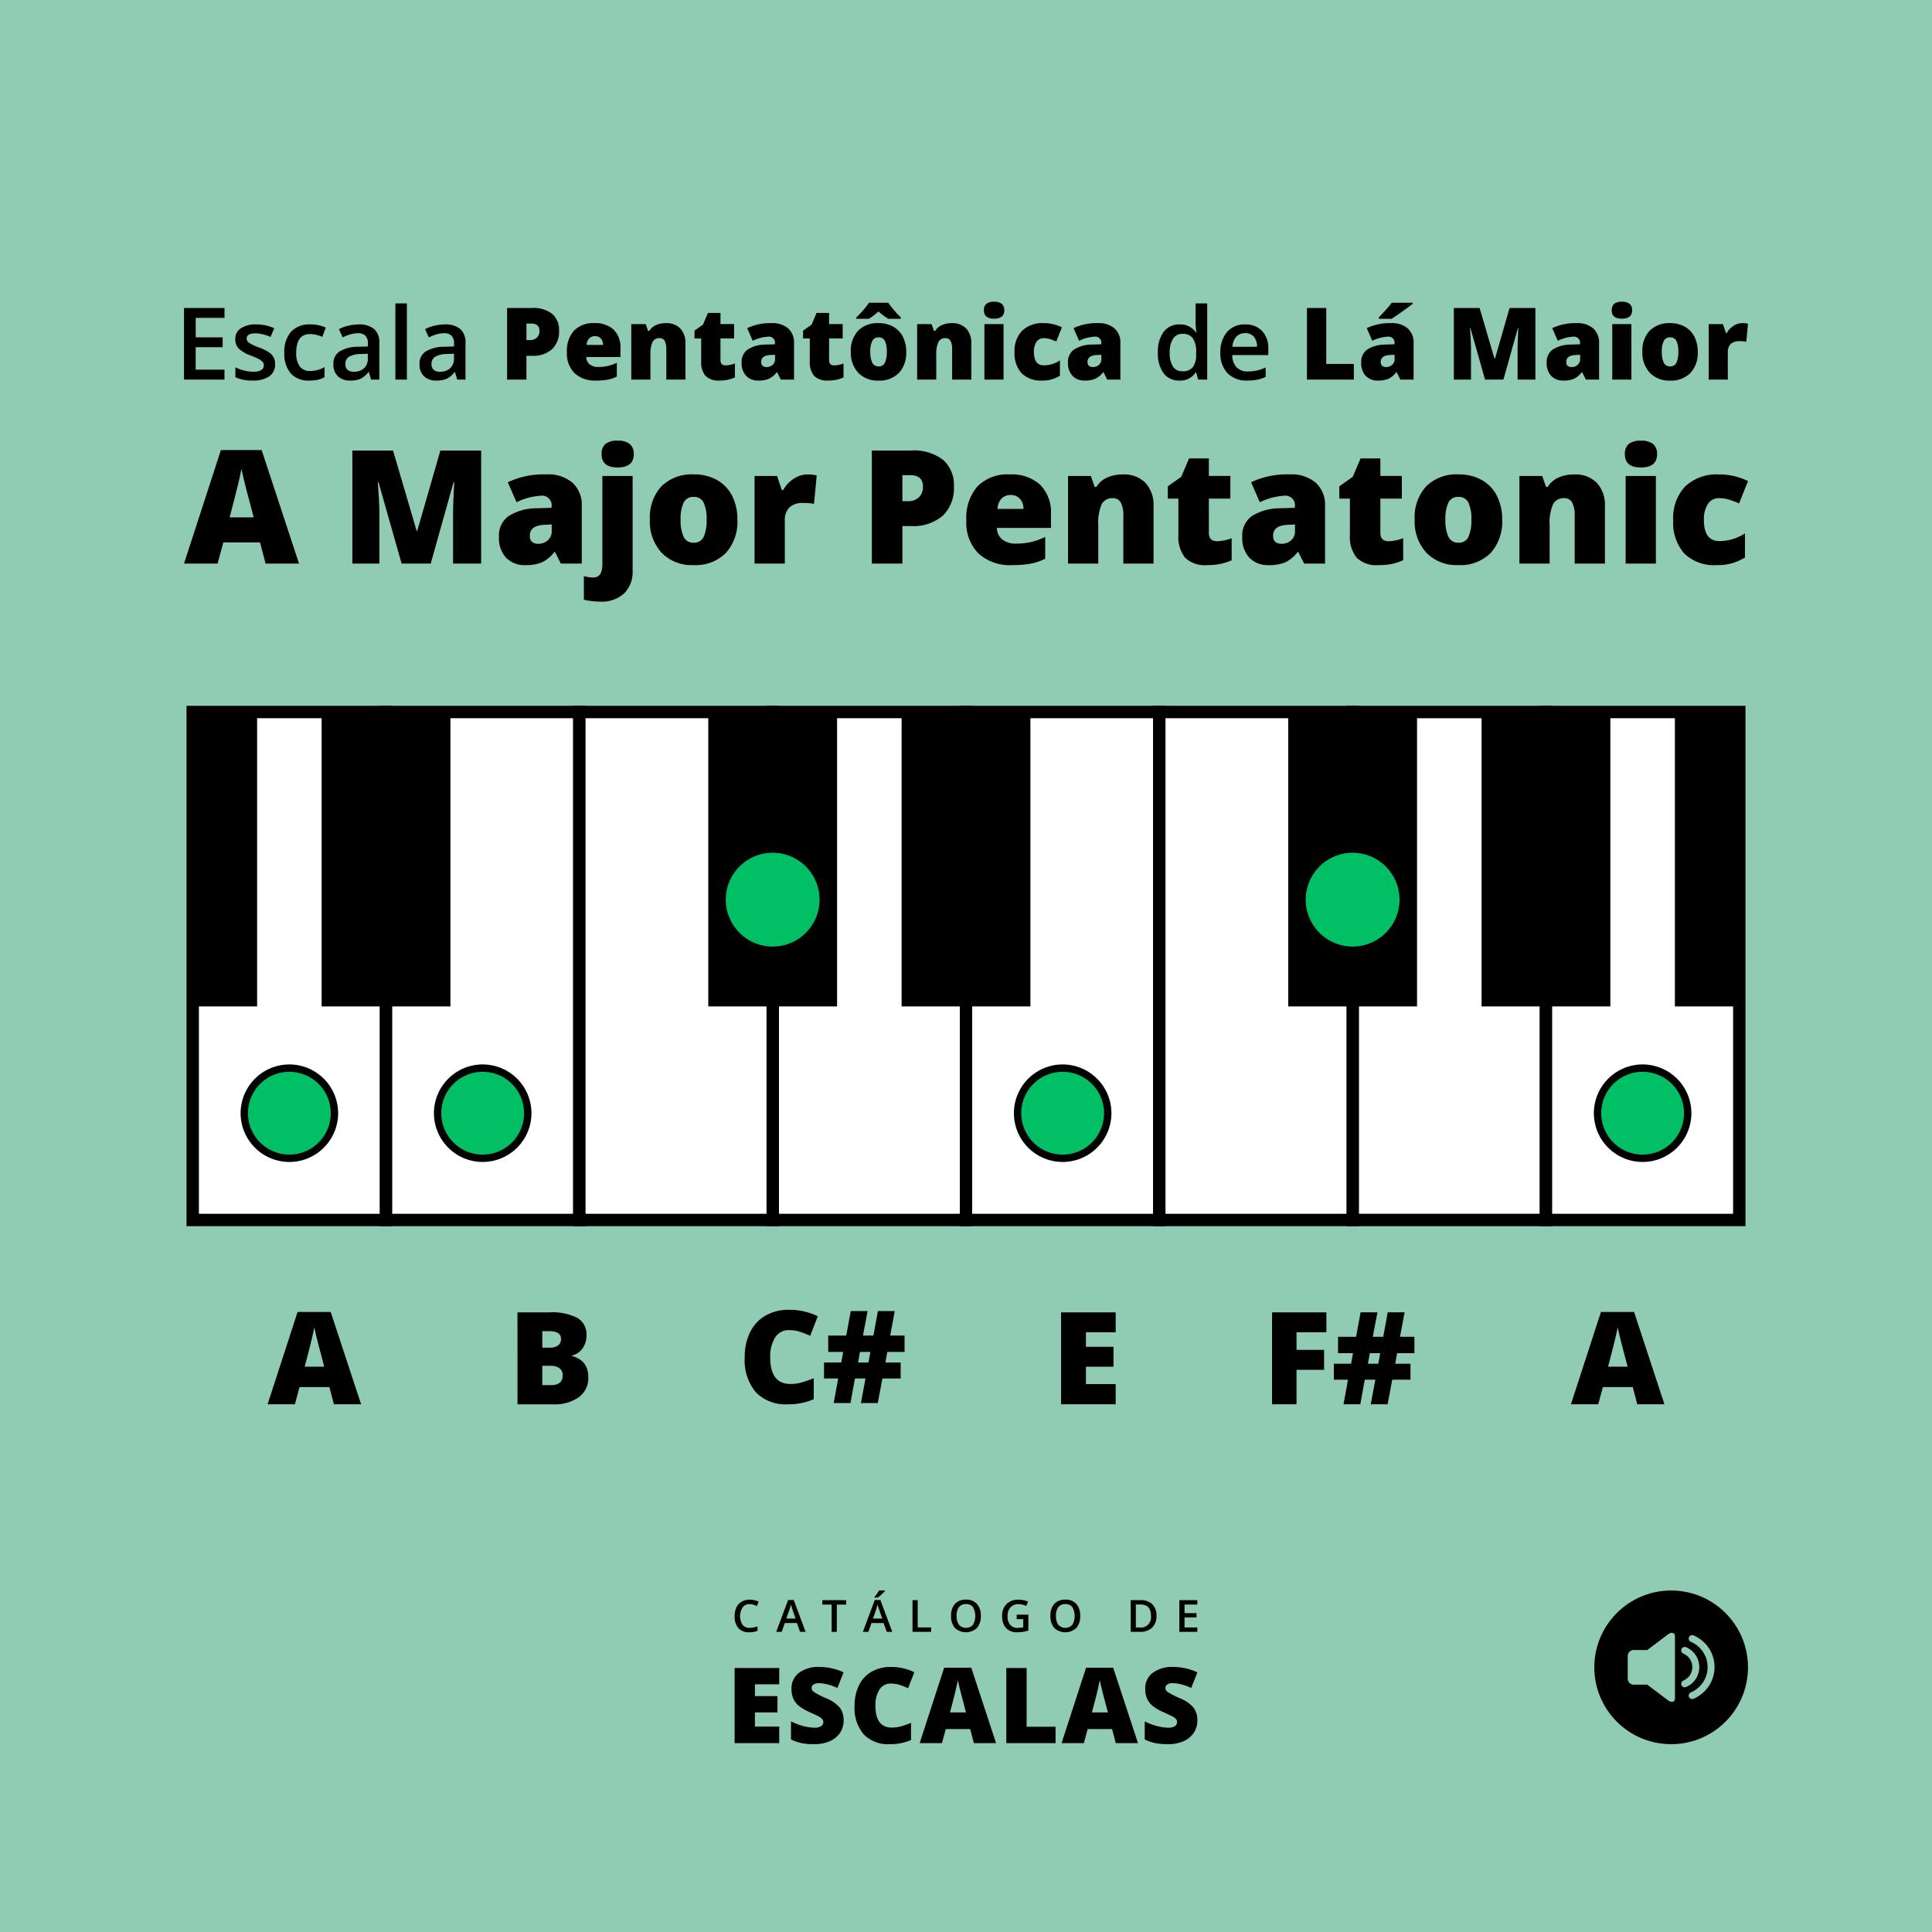 <svg xmlns="http://www.w3.org/2000/svg" width="300" height="300"><g transform="translate(1351.574 -718.259)"><path fill="#8fccb3" d="M-1351.574 718.259h300v300h-300z"/><circle cx="11.932" cy="11.932" r="11.932" transform="translate(-1104.01 965.231)"/><path d="m-1092.548 972.033-3.24 2.439h-2.1a.936.936 0 0 0-.933.933v3.517a.936.936 0 0 0 .933.933h2.1l3.24 2.44c.492.37 1.063.311 1.063-.332v-9.6c0-.641-.57-.701-1.063-.33ZM-1088.6 982.046a.542.542 0 0 1-.708-.289.541.541 0 0 1 .289-.707 4.256 4.256 0 0 0 .718-.392 4.275 4.275 0 0 0 .634-.523 4.321 4.321 0 0 0 .523-.633 4.251 4.251 0 0 0 .391-.718 4.3 4.3 0 0 0 .251-.81 4.278 4.278 0 0 0 .082-.849 4.352 4.352 0 0 0-.082-.849 4.243 4.243 0 0 0-.251-.809 4.248 4.248 0 0 0-.391-.718 4.329 4.329 0 0 0-.523-.634 4.336 4.336 0 0 0-.634-.523 4.325 4.325 0 0 0-.718-.391.542.542 0 0 1-.289-.708.54.54 0 0 1 .708-.288 5.33 5.33 0 0 1 .9.489 5.4 5.4 0 0 1 .794.654 5.409 5.409 0 0 1 .655.795 5.333 5.333 0 0 1 .489.9 5.369 5.369 0 0 1 .314 1.016 5.42 5.42 0 0 1 .107 1.061 5.413 5.413 0 0 1-.107 1.061 5.379 5.379 0 0 1-.314 1.017 5.371 5.371 0 0 1-.489.9 5.344 5.344 0 0 1-.655.794 5.4 5.4 0 0 1-.794.655 5.335 5.335 0 0 1-.9.499Z" fill="#8fccb3"/><path d="M-1089.762 980.217a.54.54 0 0 1-.708-.288.54.54 0 0 1 .288-.708 2.291 2.291 0 0 0 .383-.21 2.286 2.286 0 0 0 .338-.279 2.217 2.217 0 0 0 .279-.338 2.217 2.217 0 0 0 .21-.383 2.251 2.251 0 0 0 .134-.432 2.3 2.3 0 0 0 .043-.453 2.306 2.306 0 0 0-.043-.454 2.3 2.3 0 0 0-.134-.432 2.174 2.174 0 0 0-.21-.382 2.238 2.238 0 0 0-.279-.339 2.268 2.268 0 0 0-.721-.488.54.54 0 0 1-.288-.708.541.541 0 0 1 .708-.288 3.357 3.357 0 0 1 1.068.717 3.478 3.478 0 0 1 .411.5 3.374 3.374 0 0 1 .307.57 3.293 3.293 0 0 1 .2.639 3.351 3.351 0 0 1 .069.666 3.351 3.351 0 0 1-.069.666 3.314 3.314 0 0 1-.2.639 3.411 3.411 0 0 1-.307.57 3.422 3.422 0 0 1-.411.5 3.367 3.367 0 0 1-.5.411 3.426 3.426 0 0 1-.568.304Z" fill="#8fccb3"/><path d="M-1235.164 967.347a1.329 1.329 0 0 0-1.091.492 2.578 2.578 0 0 0-.015 2.728 1.353 1.353 0 0 0 1.106.465 2.942 2.942 0 0 0 .606-.063c.195-.041.4-.095.61-.16v.691a3.684 3.684 0 0 1-1.315.218 2.1 2.1 0 0 1-1.66-.654 2.743 2.743 0 0 1-.579-1.874 3.032 3.032 0 0 1 .281-1.343 2.018 2.018 0 0 1 .813-.883 2.456 2.456 0 0 1 1.25-.306 3.1 3.1 0 0 1 1.394.316l-.29.671a4.176 4.176 0 0 0-.527-.207 1.894 1.894 0 0 0-.583-.091ZM-1227.337 971.651l-.491-1.367h-1.883l-.481 1.367h-.849l1.842-4.943h.876l1.842 4.943Zm-.7-2.061-.462-1.34c-.033-.09-.08-.231-.14-.424s-.1-.335-.123-.425a7.283 7.283 0 0 1-.266.906l-.444 1.283ZM-1221.634 971.651h-.8v-4.233h-1.448v-.69h3.7v.69h-1.448ZM-1213.881 971.651l-.491-1.367h-1.883l-.481 1.367h-.849l1.842-4.943h.876l1.842 4.943Zm-.7-2.061-.462-1.34c-.034-.09-.08-.231-.14-.424s-.1-.335-.122-.425a7.678 7.678 0 0 1-.266.906l-.445 1.283Zm-1.209-3.257v-.084c.128-.157.259-.332.4-.525s.243-.359.322-.495h.919v.07a6.9 6.9 0 0 1-.523.531 7.209 7.209 0 0 1-.588.5ZM-1209.879 971.651v-4.923h.805v4.233h2.085v.69ZM-1199.273 969.183a2.694 2.694 0 0 1-.6 1.869 2.527 2.527 0 0 1-3.415.005 2.709 2.709 0 0 1-.6-1.881 2.669 2.669 0 0 1 .6-1.872 2.213 2.213 0 0 1 1.714-.654 2.17 2.17 0 0 1 1.7.664 2.688 2.688 0 0 1 .601 1.869Zm-3.758 0a2.205 2.205 0 0 0 .367 1.379 1.493 1.493 0 0 0 2.112.064l.059-.059a2.8 2.8 0 0 0 0-2.758 1.279 1.279 0 0 0-1.08-.468 1.3 1.3 0 0 0-1.092.468 2.189 2.189 0 0 0-.366 1.374ZM-1193.706 968.981h1.813v2.471a5.246 5.246 0 0 1-.854.206 5.96 5.96 0 0 1-.884.06 2.221 2.221 0 0 1-1.725-.661 2.672 2.672 0 0 1-.606-1.867 2.492 2.492 0 0 1 .684-1.861 2.569 2.569 0 0 1 1.882-.672 3.689 3.689 0 0 1 1.462.3l-.283.671a2.85 2.85 0 0 0-1.2-.277 1.619 1.619 0 0 0-1.246.495 1.918 1.918 0 0 0-.457 1.354 2.017 2.017 0 0 0 .413 1.372 1.493 1.493 0 0 0 1.187.469 3.91 3.91 0 0 0 .835-.1v-1.269h-1.021ZM-1183.844 969.183a2.691 2.691 0 0 1-.6 1.869 2.526 2.526 0 0 1-3.414.005 2.711 2.711 0 0 1-.6-1.881 2.669 2.669 0 0 1 .6-1.872 2.213 2.213 0 0 1 1.714-.654 2.172 2.172 0 0 1 1.7.664 2.688 2.688 0 0 1 .6 1.869Zm-3.758 0a2.219 2.219 0 0 0 .367 1.379 1.493 1.493 0 0 0 2.112.064c.021-.019.04-.039.06-.059a2.8 2.8 0 0 0 0-2.758 1.277 1.277 0 0 0-1.079-.468 1.306 1.306 0 0 0-1.093.468 2.189 2.189 0 0 0-.37 1.374ZM-1172 969.142a2.455 2.455 0 0 1-.677 1.864 2.718 2.718 0 0 1-1.95.645H-1176v-4.923h1.522a2.518 2.518 0 0 1 1.829.633 2.371 2.371 0 0 1 .649 1.781Zm-.849.027q0-1.769-1.653-1.768h-.7v3.573h.571a1.583 1.583 0 0 0 1.779-1.8ZM-1165.658 971.651h-2.785v-4.923h2.785v.68h-1.98v1.34h1.855v.674h-1.855v1.546h1.98ZM-1230.575 988.934h-6.928v-11.669h6.928v2.53h-3.775v1.836h3.5v2.53h-3.5v2.2h3.775ZM-1220.574 985.39a3.449 3.449 0 0 1-.551 1.928 3.611 3.611 0 0 1-1.588 1.309 5.916 5.916 0 0 1-2.435.467 9.939 9.939 0 0 1-1.955-.164 7.247 7.247 0 0 1-1.644-.572v-2.809a9.384 9.384 0 0 0 1.875.722 6.975 6.975 0 0 0 1.788.26 1.74 1.74 0 0 0 1.028-.244.75.75 0 0 0 .328-.626.689.689 0 0 0-.132-.419 1.555 1.555 0 0 0-.423-.364q-.291-.183-1.552-.75a7.459 7.459 0 0 1-1.713-1.005 3.1 3.1 0 0 1-.846-1.118 3.718 3.718 0 0 1-.275-1.492A2.994 2.994 0 0 1-1227.5 978a5.18 5.18 0 0 1 3.225-.9 9.055 9.055 0 0 1 3.695.839l-.966 2.434a6.991 6.991 0 0 0-2.825-.75 1.473 1.473 0 0 0-.894.215.652.652 0 0 0-.279.535.772.772 0 0 0 .355.615 13.688 13.688 0 0 0 1.927.989 5.338 5.338 0 0 1 2.1 1.457 3.174 3.174 0 0 1 .588 1.956ZM-1213.248 979.684a2.01 2.01 0 0 0-1.756.921 4.451 4.451 0 0 0-.631 2.543q0 3.369 2.562 3.368a5.228 5.228 0 0 0 1.5-.215 15.067 15.067 0 0 0 1.46-.519v2.666a8.081 8.081 0 0 1-3.3.646 5.228 5.228 0 0 1-4.051-1.532 6.317 6.317 0 0 1-1.408-4.429 7.062 7.062 0 0 1 .682-3.184 4.883 4.883 0 0 1 1.963-2.111 5.937 5.937 0 0 1 3.013-.739 8.293 8.293 0 0 1 3.616.823l-.966 2.482a10.817 10.817 0 0 0-1.293-.511 4.5 4.5 0 0 0-1.391-.209ZM-1200.35 988.934l-.575-2.187h-3.791l-.59 2.187h-3.464l3.806-11.717h4.207l3.855 11.717Zm-1.229-4.773-.5-1.914q-.177-.639-.427-1.653a27.553 27.553 0 0 1-.332-1.452q-.072.406-.283 1.341t-.938 3.679ZM-1195.314 988.934v-11.669h3.153v9.123h4.493v2.546ZM-1178.314 988.934l-.575-2.187h-3.791l-.59 2.187h-3.464l3.807-11.717h4.206l3.855 11.717Zm-1.229-4.773-.5-1.914q-.177-.639-.427-1.653a27.553 27.553 0 0 1-.332-1.452q-.072.406-.283 1.341t-.938 3.679ZM-1165.648 985.39a3.449 3.449 0 0 1-.551 1.928 3.608 3.608 0 0 1-1.589 1.309 5.911 5.911 0 0 1-2.434.467 9.925 9.925 0 0 1-1.955-.164 7.274 7.274 0 0 1-1.645-.572v-2.809a9.421 9.421 0 0 0 1.876.722 6.976 6.976 0 0 0 1.788.26 1.743 1.743 0 0 0 1.029-.244.747.747 0 0 0 .327-.626.683.683 0 0 0-.132-.419 1.554 1.554 0 0 0-.423-.364q-.291-.183-1.552-.75a7.433 7.433 0 0 1-1.712-1.005 3.09 3.09 0 0 1-.846-1.118 3.684 3.684 0 0 1-.275-1.492 2.993 2.993 0 0 1 1.172-2.513 5.183 5.183 0 0 1 3.225-.9 9.063 9.063 0 0 1 3.7.839l-.966 2.434a6.991 6.991 0 0 0-2.825-.75 1.474 1.474 0 0 0-.9.215.652.652 0 0 0-.279.535.774.774 0 0 0 .355.615 13.538 13.538 0 0 0 1.928.989 5.341 5.341 0 0 1 2.1 1.457 3.174 3.174 0 0 1 .584 1.956ZM-1299.726 936.318l-.7-2.676h-4.638l-.723 2.676h-4.238l4.658-14.336h5.146l4.717 14.336Zm-1.5-5.84-.616-2.344q-.215-.78-.522-2.021t-.405-1.778q-.089.5-.347 1.641t-1.147 4.5ZM-1271.221 922.04h4.98a8.465 8.465 0 0 1 4.322.865 2.931 2.931 0 0 1 1.411 2.69 3.4 3.4 0 0 1-.615 2.051 2.751 2.751 0 0 1-1.622 1.094v.1a3.324 3.324 0 0 1 1.924 1.172 3.539 3.539 0 0 1 .6 2.129 3.648 3.648 0 0 1-1.46 3.062 6.4 6.4 0 0 1-3.979 1.118h-5.557Zm3.857 5.479h1.162a2.1 2.1 0 0 0 1.284-.342 1.189 1.189 0 0 0 .455-1.015q0-1.2-1.817-1.2h-1.084Zm0 2.822v3h1.358q1.806 0 1.806-1.523a1.312 1.312 0 0 0-.483-1.094 2.223 2.223 0 0 0-1.4-.381ZM-1229.055 924.8a2.46 2.46 0 0 0-2.148 1.128 5.449 5.449 0 0 0-.771 3.11q0 4.122 3.134 4.122a6.409 6.409 0 0 0 1.84-.26 18.228 18.228 0 0 0 1.787-.635v3.262a9.893 9.893 0 0 1-4.043.791 6.4 6.4 0 0 1-4.956-1.875 7.735 7.735 0 0 1-1.723-5.42 8.645 8.645 0 0 1 .835-3.9 5.978 5.978 0 0 1 2.4-2.583 7.258 7.258 0 0 1 3.687-.9 10.145 10.145 0 0 1 4.423 1.006l-1.181 3.037a13.38 13.38 0 0 0-1.582-.625 5.543 5.543 0 0 0-1.702-.258ZM-1213.8 928.183l-.293 1.641h2.373v2.48h-2.832l-.722 3.819h-2.617l.712-3.819h-1.64l-.693 3.819h-2.608l.7-3.819h-2.2v-2.48h2.676l.3-1.641h-2.324v-2.539h2.8l.7-3.8h2.617l-.722 3.8h1.621l.7-3.8h2.617l-.713 3.8h2.236v2.539Zm-4.531 1.641h1.611l.3-1.641h-1.621ZM-1178.333 936.318h-8.477V922.04h8.477v3.1h-4.619v2.246h4.277v3.1h-4.277v2.695h4.619ZM-1150.249 936.318h-3.8V922.04h8.438v3.1h-4.639v2.725h4.278v3.095h-4.278ZM-1134.633 928.378l-.293 1.641h2.373v2.48h-2.832l-.723 3.819h-2.617l.713-3.819h-1.641l-.693 3.819h-2.608l.7-3.819h-2.2v-2.48h2.676l.3-1.641h-2.325v-2.539h2.8l.7-3.8h2.617l-.722 3.8h1.621l.7-3.8h2.617l-.713 3.8h2.237v2.539Zm-4.532 1.641h1.612l.3-1.641h-1.621ZM-1097.34 936.318l-.7-2.676h-4.639l-.722 2.676h-4.239l4.659-14.336h5.146l4.717 14.336Zm-1.5-5.84-.615-2.344q-.215-.78-.522-2.021t-.406-1.778q-.087.5-.346 1.641t-1.148 4.5Z"/><path fill="#fff" d="M-1141.537 828.822h30.019v78.874h-30.019z"/><path d="M-1110.557 908.657h-31.943v-80.8h31.941Zm-30.019-1.922h28.1v-76.952h-28.1Z"/><path fill="#fff" d="M-1231.593 828.822h30.019v78.874h-30.019z"/><path d="M-1200.614 908.657h-31.94v-80.8h31.94Zm-30.018-1.922h28.1v-76.952h-28.1Z"/><path fill="#fff" d="M-1201.574 828.822h30.019v78.874h-30.019z"/><path d="M-1170.595 908.657h-31.94v-80.8h31.94Zm-30.019-1.922h28.1v-76.952h-28.1Z"/><path fill="#fff" d="M-1321.65 828.822h30.019v78.874h-30.019z"/><path d="M-1290.67 908.657h-31.941v-80.8h31.941Zm-30.019-1.922h28.1v-76.952h-28.1Z"/><path fill="#fff" d="M-1171.556 828.822h30.019v78.874h-30.019z"/><path d="M-1140.576 908.657h-31.941v-80.8h31.941Zm-30.019-1.922h28.1v-76.952h-28.1Z"/><path fill="#fff" d="M-1291.631 828.822h30.019v78.874h-30.019z"/><path d="M-1260.651 908.657h-31.941v-80.8h31.941Zm-30.019-1.922h28.1v-76.952h-28.1Z"/><path fill="#fff" d="M-1261.612 828.822h30.019v78.874h-30.019z"/><path d="M-1230.632 908.657h-31.941v-80.8h31.941Zm-30.019-1.922h28.1v-76.952h-28.1Z"/><path d="M-1241.593 828.822h20v45.714h-20zM-1211.574 828.822h20v45.714h-20zM-1151.537 828.822h20v45.714h-20z"/><path fill="#fff" d="M-1111.518 828.822h30.019v78.874h-30.019z"/><path d="M-1080.538 908.657h-31.941v-80.8h31.941Zm-30.019-1.922h28.1v-76.952h-28.1ZM-1301.631 828.822h20v45.714h-20z"/><path d="M-1121.518 828.822h20v45.714h-20zM-1321.65 828.822h10v45.714h-10zM-1091.499 828.822h10v45.714h-10z"/><circle cx="6.857" cy="6.857" r="6.857" transform="translate(-1148.394 851.099)" fill="#00bf64"/><path d="M-1141.537 851.528a6.428 6.428 0 0 1 6.429 6.428 6.428 6.428 0 0 1-6.429 6.429 6.428 6.428 0 0 1-6.428-6.429 6.428 6.428 0 0 1 6.428-6.428m0-.858a7.3 7.3 0 0 0-7.286 7.286 7.294 7.294 0 0 0 7.286 7.286 7.294 7.294 0 0 0 7.286-7.286 7.3 7.3 0 0 0-7.286-7.286Z" fill="#00bf64"/><circle cx="6.857" cy="6.857" r="6.857" transform="translate(-1238.45 851.099)" fill="#00bf64"/><path d="M-1231.593 851.528a6.428 6.428 0 0 1 6.428 6.428 6.428 6.428 0 0 1-6.428 6.429 6.428 6.428 0 0 1-6.429-6.429 6.428 6.428 0 0 1 6.429-6.428m0-.858a7.294 7.294 0 0 0-7.286 7.286 7.294 7.294 0 0 0 7.286 7.286 7.293 7.293 0 0 0 7.285-7.286 7.294 7.294 0 0 0-7.285-7.286Z" fill="#00bf64"/><circle cx="7" cy="7" r="7" transform="translate(-1313.64 884.116)" fill="#00bf64"/><path d="M-1306.64 884.688a6.428 6.428 0 0 1 6.428 6.428 6.428 6.428 0 0 1-6.428 6.429 6.428 6.428 0 0 1-6.429-6.429 6.428 6.428 0 0 1 6.429-6.428m0-1.143a7.58 7.58 0 0 0-7.572 7.571 7.581 7.581 0 0 0 7.572 7.572 7.58 7.58 0 0 0 7.571-7.572 7.579 7.579 0 0 0-7.571-7.571Z"/><circle cx="7" cy="7" r="7" transform="translate(-1283.622 884.116)" fill="#00bf64"/><path d="M-1276.622 884.688a6.428 6.428 0 0 1 6.429 6.428 6.429 6.429 0 0 1-6.429 6.429 6.428 6.428 0 0 1-6.428-6.429 6.428 6.428 0 0 1 6.428-6.428m0-1.143a7.58 7.58 0 0 0-7.571 7.571 7.581 7.581 0 0 0 7.571 7.572 7.581 7.581 0 0 0 7.572-7.572 7.58 7.58 0 0 0-7.572-7.571Z"/><circle cx="7" cy="7" r="7" transform="translate(-1193.565 884.116)" fill="#00bf64"/><path d="M-1186.565 884.688a6.428 6.428 0 0 1 6.428 6.428 6.428 6.428 0 0 1-6.428 6.429 6.429 6.429 0 0 1-6.429-6.429 6.428 6.428 0 0 1 6.429-6.428m0-1.143a7.58 7.58 0 0 0-7.572 7.571 7.581 7.581 0 0 0 7.572 7.572 7.58 7.58 0 0 0 7.571-7.572 7.579 7.579 0 0 0-7.571-7.571Z"/><circle cx="7" cy="7" r="7" transform="translate(-1103.509 884.116)" fill="#00bf64"/><path d="M-1096.509 884.688a6.428 6.428 0 0 1 6.429 6.428 6.429 6.429 0 0 1-6.429 6.429 6.428 6.428 0 0 1-6.428-6.429 6.428 6.428 0 0 1 6.428-6.428m0-1.143a7.579 7.579 0 0 0-7.571 7.571 7.58 7.58 0 0 0 7.571 7.572 7.581 7.581 0 0 0 7.572-7.572 7.58 7.58 0 0 0-7.572-7.571ZM-1316.714 777.2H-1323v-11.116h6.289v1.536h-4.471v3.026h4.182v1.521h-4.189v3.489h4.471ZM-1308.852 774.8a2.2 2.2 0 0 1-.9 1.889 4.292 4.292 0 0 1-2.57.658 6.079 6.079 0 0 1-2.7-.509V775.3a6.633 6.633 0 0 0 2.76.684q1.65 0 1.65-1a.791.791 0 0 0-.182-.532 2.162 2.162 0 0 0-.6-.441 10.5 10.5 0 0 0-1.163-.517 5.376 5.376 0 0 1-1.966-1.125 2.083 2.083 0 0 1-.513-1.46 1.917 1.917 0 0 1 .871-1.677 4.135 4.135 0 0 1 2.368-.6 6.718 6.718 0 0 1 2.806.6l-.578 1.346a6.242 6.242 0 0 0-2.289-.563q-1.414 0-1.414.806a.81.81 0 0 0 .369.669 8.062 8.062 0 0 0 1.608.753 7.371 7.371 0 0 1 1.513.738 2.206 2.206 0 0 1 .7.771 2.224 2.224 0 0 1 .23 1.048ZM-1303.53 777.352a3.682 3.682 0 0 1-2.9-1.114 4.654 4.654 0 0 1-.992-3.2 4.68 4.68 0 0 1 1.038-3.262 3.852 3.852 0 0 1 3-1.141 5.618 5.618 0 0 1 2.4.495l-.54 1.437a5.411 5.411 0 0 0-1.871-.441q-2.182 0-2.182 2.9a3.466 3.466 0 0 0 .544 2.125 1.881 1.881 0 0 0 1.593.711 4.574 4.574 0 0 0 2.258-.593v1.558a3.528 3.528 0 0 1-1.023.4 6.136 6.136 0 0 1-1.325.125ZM-1293.95 777.2l-.357-1.171h-.061a3.433 3.433 0 0 1-1.224 1.045 3.874 3.874 0 0 1-1.582.278 2.677 2.677 0 0 1-1.935-.669 2.506 2.506 0 0 1-.695-1.893 2.224 2.224 0 0 1 .965-1.962 5.565 5.565 0 0 1 2.943-.722l1.452-.046v-.448a1.7 1.7 0 0 0-.376-1.206 1.536 1.536 0 0 0-1.167-.4 4.063 4.063 0 0 0-1.24.19 9.313 9.313 0 0 0-1.14.449l-.578-1.278a6.207 6.207 0 0 1 1.5-.543 6.9 6.9 0 0 1 1.536-.187 3.643 3.643 0 0 1 2.422.7 2.741 2.741 0 0 1 .817 2.2v5.663Zm-2.661-1.217a2.216 2.216 0 0 0 1.563-.543 1.972 1.972 0 0 0 .589-1.525v-.73l-1.08.046a3.69 3.69 0 0 0-1.836.422 1.281 1.281 0 0 0-.574 1.152 1.119 1.119 0 0 0 .335.87 1.432 1.432 0 0 0 1.003.308ZM-1288.391 777.2h-1.787v-11.831h1.787ZM-1280.575 777.2l-.357-1.171h-.061a3.451 3.451 0 0 1-1.224 1.045 3.874 3.874 0 0 1-1.582.278 2.677 2.677 0 0 1-1.935-.669 2.5 2.5 0 0 1-.695-1.893 2.222 2.222 0 0 1 .965-1.962 5.565 5.565 0 0 1 2.943-.722l1.452-.046v-.448a1.7 1.7 0 0 0-.376-1.206 1.536 1.536 0 0 0-1.167-.4 4.058 4.058 0 0 0-1.24.19 9.244 9.244 0 0 0-1.14.449l-.578-1.278a6.214 6.214 0 0 1 1.5-.543 6.915 6.915 0 0 1 1.536-.187 3.64 3.64 0 0 1 2.422.7 2.738 2.738 0 0 1 .818 2.2v5.663Zm-2.661-1.217a2.212 2.212 0 0 0 1.562-.543 1.973 1.973 0 0 0 .59-1.525v-.73l-1.08.046a3.687 3.687 0 0 0-1.836.422 1.281 1.281 0 0 0-.574 1.152 1.122 1.122 0 0 0 .334.87 1.435 1.435 0 0 0 1.004.308ZM-1264.767 769.619a3.724 3.724 0 0 1-1.1 2.878 4.432 4.432 0 0 1-3.121 1.015h-.844v3.688h-3v-11.116h3.848a4.7 4.7 0 0 1 3.163.92 3.282 3.282 0 0 1 1.054 2.615Zm-5.064 1.445h.547a1.5 1.5 0 0 0 1.076-.38 1.382 1.382 0 0 0 .4-1.05q0-1.125-1.247-1.125h-.775ZM-1259.011 777.352a4.623 4.623 0 0 1-3.342-1.144 4.307 4.307 0 0 1-1.19-3.258 4.7 4.7 0 0 1 1.1-3.35 4.124 4.124 0 0 1 3.148-1.167 4.178 4.178 0 0 1 3.008 1.015 3.86 3.86 0 0 1 1.06 2.924v1.328h-5.315a1.475 1.475 0 0 0 .529 1.133 2.073 2.073 0 0 0 1.357.41 6.55 6.55 0 0 0 1.441-.148 7.139 7.139 0 0 0 1.426-.506v2.137a5.264 5.264 0 0 1-1.445.494 9.929 9.929 0 0 1-1.777.132Zm-.175-6.9a1.235 1.235 0 0 0-.878.33 1.556 1.556 0 0 0-.415 1.038h2.555a1.481 1.481 0 0 0-.354-1 1.166 1.166 0 0 0-.908-.364ZM-1248.108 777.2v-4.7a2.689 2.689 0 0 0-.247-1.3.844.844 0 0 0-.8-.437 1.15 1.15 0 0 0-1.087.6 4.556 4.556 0 0 0-.334 2.061v3.776h-2.973v-8.615h2.243l.372 1.065h.175a2.351 2.351 0 0 1 1.053-.913 3.735 3.735 0 0 1 1.548-.3 2.936 2.936 0 0 1 2.224.829 3.24 3.24 0 0 1 .794 2.334v5.6ZM-1238.893 775a4.415 4.415 0 0 0 1.438-.3v2.167a5.916 5.916 0 0 1-1.145.369 6.511 6.511 0 0 1-1.273.11 2.78 2.78 0 0 1-2.16-.734 3.284 3.284 0 0 1-.661-2.254v-3.551h-1.042V769.6l1.323-.935.768-1.81h1.947v1.726h2.113v2.228h-2.113v3.353q-.002.838.805.838ZM-1230.331 777.2l-.57-1.141h-.061a3.372 3.372 0 0 1-1.224 1.019 4.036 4.036 0 0 1-1.612.274 2.526 2.526 0 0 1-1.916-.73 2.844 2.844 0 0 1-.7-2.053 2.338 2.338 0 0 1 .958-2.049 5.23 5.23 0 0 1 2.776-.756l1.437-.046v-.118a.934.934 0 0 0-1.049-1.064 6.288 6.288 0 0 0-2.4.638l-.859-1.961a8.266 8.266 0 0 1 3.8-.776 3.7 3.7 0 0 1 2.566.821 2.938 2.938 0 0 1 .909 2.3v5.642Zm-2.2-1.946a1.342 1.342 0 0 0 .924-.343 1.134 1.134 0 0 0 .384-.889v-.669l-.684.03q-1.469.053-1.468 1.08-.005.79.839.791ZM-1222.028 775a4.411 4.411 0 0 0 1.437-.3v2.167a5.908 5.908 0 0 1-1.144.369 6.521 6.521 0 0 1-1.274.11 2.779 2.779 0 0 1-2.159-.734 3.284 3.284 0 0 1-.662-2.254v-3.551h-1.041V769.6l1.323-.935.768-1.81h1.946v1.726h2.114v2.228h-2.114v3.353q0 .838.806.838ZM-1210.859 772.874a4.559 4.559 0 0 1-1.136 3.3 4.208 4.208 0 0 1-3.182 1.182 4.125 4.125 0 0 1-3.122-1.209 4.53 4.53 0 0 1-1.159-3.269 4.5 4.5 0 0 1 1.137-3.274 4.246 4.246 0 0 1 3.189-1.167 4.542 4.542 0 0 1 2.243.54 3.687 3.687 0 0 1 1.5 1.547 5 5 0 0 1 .53 2.35Zm-2.775-5.11a10.055 10.055 0 0 1-1.528-1.14 13.62 13.62 0 0 1-1.475 1.14h-1.962v-.221a15.138 15.138 0 0 0 1.1-1.163 11.436 11.436 0 0 0 .863-1.11h2.988a16.577 16.577 0 0 0 1.947 2.273v.221Zm-2.8 5.11a3.824 3.824 0 0 0 .3 1.692 1.032 1.032 0 0 0 1 .581 1 1 0 0 0 .977-.581 3.963 3.963 0 0 0 .285-1.692 3.762 3.762 0 0 0-.289-1.666 1.019 1.019 0 0 0-.988-.562 1.025 1.025 0 0 0-.981.559 3.667 3.667 0 0 0-.309 1.669ZM-1203.726 777.2v-4.7a2.7 2.7 0 0 0-.247-1.3.844.844 0 0 0-.795-.437 1.15 1.15 0 0 0-1.087.6 4.552 4.552 0 0 0-.335 2.061v3.776h-2.973v-8.615h2.243l.373 1.065h.175a2.35 2.35 0 0 1 1.053-.913 3.729 3.729 0 0 1 1.547-.3 2.934 2.934 0 0 1 2.224.829 3.235 3.235 0 0 1 .795 2.334v5.6ZM-1198.792 766.441a1.257 1.257 0 0 1 .373-1 1.8 1.8 0 0 1 1.2-.327 1.807 1.807 0 0 1 1.209.334 1.247 1.247 0 0 1 .38.989q0 1.308-1.589 1.308-1.572.004-1.573-1.304Zm3.05 10.759h-2.974v-8.615h2.974ZM-1189.744 777.352a4.228 4.228 0 0 1-3.2-1.141 4.552 4.552 0 0 1-1.091-3.277 4.491 4.491 0 0 1 1.178-3.322 4.534 4.534 0 0 1 3.353-1.179 6.281 6.281 0 0 1 2.821.654l-.874 2.2a9.434 9.434 0 0 0-1-.377 3.2 3.2 0 0 0-.951-.14 1.287 1.287 0 0 0-1.118.562 2.741 2.741 0 0 0-.4 1.589q0 2.068 1.529 2.068a4.624 4.624 0 0 0 2.509-.76v2.365a4.887 4.887 0 0 1-2.756.758ZM-1179.653 777.2l-.571-1.141h-.06a3.382 3.382 0 0 1-1.225 1.019 4.032 4.032 0 0 1-1.612.274 2.528 2.528 0 0 1-1.916-.73 2.848 2.848 0 0 1-.7-2.053 2.335 2.335 0 0 1 .958-2.049 5.225 5.225 0 0 1 2.775-.756l1.437-.046v-.118a.934.934 0 0 0-1.049-1.064 6.284 6.284 0 0 0-2.4.638l-.859-1.961a8.259 8.259 0 0 1 3.8-.776 3.7 3.7 0 0 1 2.567.821 2.941 2.941 0 0 1 .908 2.3v5.642Zm-2.205-1.946a1.346 1.346 0 0 0 .924-.343 1.137 1.137 0 0 0 .383-.889v-.669l-.684.03q-1.467.053-1.467 1.08.002.79.844.791ZM-1168.438 777.352a2.927 2.927 0 0 1-2.456-1.141 5.124 5.124 0 0 1-.882-3.2 5.143 5.143 0 0 1 .893-3.221 2.961 2.961 0 0 1 2.475-1.152 2.9 2.9 0 0 1 2.524 1.225h.092a10.6 10.6 0 0 1-.13-1.43v-3.064h1.8V777.2h-1.4l-.312-1.1h-.084a2.855 2.855 0 0 1-2.52 1.252Zm.479-1.445a1.944 1.944 0 0 0 1.6-.619 3.261 3.261 0 0 0 .517-2.012v-.25a3.765 3.765 0 0 0-.517-2.258 1.917 1.917 0 0 0-1.62-.67 1.645 1.645 0 0 0-1.452.764 3.925 3.925 0 0 0-.509 2.179 3.814 3.814 0 0 0 .494 2.133 1.668 1.668 0 0 0 1.487.733ZM-1157.9 777.352a4.068 4.068 0 0 1-3.068-1.144 4.348 4.348 0 0 1-1.106-3.152 4.767 4.767 0 0 1 1.026-3.239 3.546 3.546 0 0 1 2.821-1.179 3.467 3.467 0 0 1 2.631 1.012 3.864 3.864 0 0 1 .966 2.783v.965h-5.6a2.763 2.763 0 0 0 .661 1.882 2.3 2.3 0 0 0 1.757.658 6.461 6.461 0 0 0 1.387-.141 7.222 7.222 0 0 0 1.381-.468v1.453a5.489 5.489 0 0 1-1.323.441 8.143 8.143 0 0 1-1.533.129Zm-.327-7.36a1.8 1.8 0 0 0-1.365.54 2.574 2.574 0 0 0-.612 1.574h3.817a2.328 2.328 0 0 0-.5-1.578 1.717 1.717 0 0 0-1.34-.536ZM-1148.631 777.2v-11.116h3v8.69h4.281v2.426ZM-1134.124 777.2l-.57-1.141h-.06a3.382 3.382 0 0 1-1.225 1.019 4.036 4.036 0 0 1-1.612.274 2.528 2.528 0 0 1-1.916-.73 2.848 2.848 0 0 1-.7-2.053 2.335 2.335 0 0 1 .958-2.049 5.226 5.226 0 0 1 2.775-.756l1.437-.046v-.118a.934.934 0 0 0-1.049-1.064 6.284 6.284 0 0 0-2.4.638l-.86-1.961a8.266 8.266 0 0 1 3.8-.776 3.694 3.694 0 0 1 2.566.821 2.938 2.938 0 0 1 .909 2.3v5.642Zm-3.345-9.436v-.221q1.17-1.254 1.487-1.619t.52-.654h3.255v.16q-.609.486-1.673 1.239t-1.612 1.095Zm1.141 7.49a1.342 1.342 0 0 0 .923-.343 1.134 1.134 0 0 0 .384-.889v-.669l-.684.03q-1.467.053-1.467 1.08 0 .79.844.791ZM-1120.977 777.2l-2.274-8.006h-.068q.159 2.045.16 3.178v4.828h-2.662v-11.116h4l2.319 7.892h.061l2.273-7.892h4.007V777.2h-2.76v-4.874q0-.379.011-.844t.1-2.273h-.068l-2.243 7.991ZM-1105.322 777.2l-.57-1.141h-.061a3.372 3.372 0 0 1-1.224 1.019 4.036 4.036 0 0 1-1.612.274 2.526 2.526 0 0 1-1.916-.73 2.848 2.848 0 0 1-.7-2.053 2.335 2.335 0 0 1 .958-2.049 5.223 5.223 0 0 1 2.775-.756l1.437-.046v-.118a.934.934 0 0 0-1.049-1.064 6.284 6.284 0 0 0-2.4.638l-.86-1.961a8.266 8.266 0 0 1 3.8-.776 3.694 3.694 0 0 1 2.566.821 2.938 2.938 0 0 1 .909 2.3v5.642Zm-2.2-1.946a1.342 1.342 0 0 0 .924-.343 1.134 1.134 0 0 0 .384-.889v-.669l-.684.03q-1.467.053-1.468 1.08-.005.79.839.791ZM-1101.3 766.441a1.257 1.257 0 0 1 .372-1 1.8 1.8 0 0 1 1.2-.327 1.811 1.811 0 0 1 1.209.334 1.251 1.251 0 0 1 .38.989q0 1.308-1.589 1.308t-1.572-1.304Zm3.049 10.759h-2.973v-8.615h2.973ZM-1087.948 772.874a4.559 4.559 0 0 1-1.136 3.3 4.208 4.208 0 0 1-3.182 1.182 4.125 4.125 0 0 1-3.122-1.209 4.53 4.53 0 0 1-1.159-3.269 4.5 4.5 0 0 1 1.137-3.274 4.246 4.246 0 0 1 3.189-1.167 4.542 4.542 0 0 1 2.243.54 3.687 3.687 0 0 1 1.5 1.547 5 5 0 0 1 .53 2.35Zm-5.58 0a3.824 3.824 0 0 0 .3 1.692 1.032 1.032 0 0 0 1 .581 1 1 0 0 0 .977-.581 3.963 3.963 0 0 0 .285-1.692 3.762 3.762 0 0 0-.289-1.666 1.019 1.019 0 0 0-.988-.562 1.025 1.025 0 0 0-.981.559 3.668 3.668 0 0 0-.304 1.669ZM-1081.051 768.433a4.252 4.252 0 0 1 .737.061l.167.03-.265 2.806a4.375 4.375 0 0 0-1.012-.091 1.924 1.924 0 0 0-1.414.445 1.741 1.741 0 0 0-.441 1.281v4.235h-2.973v-8.615h2.213l.463 1.376h.145a2.969 2.969 0 0 1 1.038-1.106 2.483 2.483 0 0 1 1.342-.422ZM-1310.334 805.771l-.864-3.29h-5.7l-.889 3.29H-1323l5.728-17.627h6.328l5.8 17.627Zm-1.849-7.18-.756-2.882q-.266-.96-.643-2.486t-.5-2.185q-.108.612-.427 2.017t-1.41 5.536ZM-1289.212 805.771l-3.59-12.644h-.109q.254 3.231.252 5.019v7.625h-4.2v-17.555h6.316l3.662 12.464h.1l3.591-12.464h6.328v17.555h-4.359v-7.7q0-.6.018-1.332t.162-3.591h-.108l-3.542 12.62ZM-1264.489 805.771l-.9-1.8h-.1a5.342 5.342 0 0 1-1.934 1.609 6.385 6.385 0 0 1-2.545.433 3.994 3.994 0 0 1-3.026-1.153 4.5 4.5 0 0 1-1.1-3.242 3.689 3.689 0 0 1 1.513-3.236 8.269 8.269 0 0 1 4.383-1.2l2.27-.072v-.192a1.476 1.476 0 0 0-1.658-1.681 9.916 9.916 0 0 0-3.782 1.008l-1.357-3.1a13.057 13.057 0 0 1 6-1.224 5.839 5.839 0 0 1 4.053 1.3 4.642 4.642 0 0 1 1.435 3.627v8.921Zm-3.482-3.074a2.117 2.117 0 0 0 1.459-.54 1.794 1.794 0 0 0 .607-1.4V799.7l-1.081.048q-2.318.084-2.318 1.7.004 1.252 1.333 1.252ZM-1258.389 811.679a11.309 11.309 0 0 1-1.327-.09 8.789 8.789 0 0 1-1.194-.21v-3.662a5.333 5.333 0 0 0 1.441.216q1.428 0 1.429-2.042v-13.724h4.7v14.709a4.689 4.689 0 0 1-1.315 3.524 5.128 5.128 0 0 1-3.734 1.279Zm.228-22.9a1.98 1.98 0 0 1 .589-1.573 2.838 2.838 0 0 1 1.9-.517 2.842 2.842 0 0 1 1.909.529 1.969 1.969 0 0 1 .6 1.561q0 2.066-2.51 2.065-2.488.002-2.488-2.063ZM-1237.075 798.939a7.2 7.2 0 0 1-1.8 5.2 6.643 6.643 0 0 1-5.025 1.868 6.511 6.511 0 0 1-4.93-1.91 7.146 7.146 0 0 1-1.831-5.163 7.1 7.1 0 0 1 1.8-5.169 6.708 6.708 0 0 1 5.038-1.843 7.188 7.188 0 0 1 3.542.852 5.817 5.817 0 0 1 2.371 2.444 7.879 7.879 0 0 1 .835 3.721Zm-8.814 0a6.046 6.046 0 0 0 .469 2.672 1.627 1.627 0 0 0 1.573.918 1.583 1.583 0 0 0 1.543-.918 6.262 6.262 0 0 0 .45-2.672 5.943 5.943 0 0 0-.456-2.63 1.612 1.612 0 0 0-1.561-.888 1.617 1.617 0 0 0-1.549.883 5.8 5.8 0 0 0-.469 2.635ZM-1226.184 791.927a6.8 6.8 0 0 1 1.165.1l.264.048-.421 4.431a6.842 6.842 0 0 0-1.6-.145 3.04 3.04 0 0 0-2.233.7 2.754 2.754 0 0 0-.7 2.023v6.688h-4.695v-13.6h3.494l.732 2.173h.228a4.7 4.7 0 0 1 1.639-1.747 3.926 3.926 0 0 1 2.127-.671ZM-1203.454 793.8a5.88 5.88 0 0 1-1.735 4.545 7 7 0 0 1-4.929 1.6h-1.333v5.823h-4.743v-17.552h6.076a7.43 7.43 0 0 1 4.995 1.453 5.183 5.183 0 0 1 1.669 4.131Zm-8 2.281h.865a2.365 2.365 0 0 0 1.7-.6 2.18 2.18 0 0 0 .63-1.657q0-1.777-1.969-1.777h-1.225ZM-1194.364 806.012a7.3 7.3 0 0 1-5.277-1.808 6.8 6.8 0 0 1-1.879-5.145 7.412 7.412 0 0 1 1.741-5.289 6.507 6.507 0 0 1 4.971-1.843 6.6 6.6 0 0 1 4.749 1.6 6.088 6.088 0 0 1 1.675 4.616v2.09h-8.393a2.324 2.324 0 0 0 .834 1.789 3.272 3.272 0 0 0 2.144.648 10.362 10.362 0 0 0 2.275-.234 11.273 11.273 0 0 0 2.251-.8v3.374a8.286 8.286 0 0 1-2.281.78 15.789 15.789 0 0 1-2.81.222Zm-.276-10.891a1.953 1.953 0 0 0-1.387.522 2.454 2.454 0 0 0-.654 1.639h4.034a2.341 2.341 0 0 0-.558-1.573 1.844 1.844 0 0 0-1.435-.588ZM-1177.145 805.771v-7.42a4.256 4.256 0 0 0-.39-2.047 1.332 1.332 0 0 0-1.255-.691 1.815 1.815 0 0 0-1.717.949 7.188 7.188 0 0 0-.528 3.254v5.955h-4.695v-13.6h3.542l.588 1.681h.277a3.717 3.717 0 0 1 1.663-1.441 5.875 5.875 0 0 1 2.443-.48 4.636 4.636 0 0 1 3.512 1.308 5.113 5.113 0 0 1 1.255 3.687v8.849ZM-1162.592 802.3a6.988 6.988 0 0 0 2.27-.468v3.422a9.34 9.34 0 0 1-1.807.583 10.307 10.307 0 0 1-2.011.174 4.4 4.4 0 0 1-3.411-1.159 5.192 5.192 0 0 1-1.044-3.56v-5.608h-1.645v-1.909l2.089-1.477 1.213-2.858h3.074v2.726h3.338v3.518h-3.338v5.295q0 1.321 1.272 1.321ZM-1149.071 805.771l-.9-1.8h-.1a5.331 5.331 0 0 1-1.933 1.609 6.385 6.385 0 0 1-2.545.433 3.994 3.994 0 0 1-3.026-1.153 4.5 4.5 0 0 1-1.1-3.242 3.687 3.687 0 0 1 1.513-3.236 8.269 8.269 0 0 1 4.383-1.2l2.269-.072v-.192a1.475 1.475 0 0 0-1.657-1.681 9.912 9.912 0 0 0-3.782 1.008l-1.357-3.1a13.057 13.057 0 0 1 6-1.224 5.834 5.834 0 0 1 4.052 1.3 4.639 4.639 0 0 1 1.435 3.627v8.921Zm-3.482-3.074a2.12 2.12 0 0 0 1.459-.54 1.793 1.793 0 0 0 .606-1.4V799.7l-1.08.048q-2.319.084-2.318 1.7 0 1.252 1.333 1.252ZM-1135.959 802.3a6.989 6.989 0 0 0 2.27-.468v3.422a9.342 9.342 0 0 1-1.807.583 10.319 10.319 0 0 1-2.012.174 4.4 4.4 0 0 1-3.41-1.159 5.192 5.192 0 0 1-1.044-3.56v-5.608h-1.645v-1.909l2.089-1.477 1.213-2.858h3.074v2.726h3.338v3.518h-3.338v5.295q0 1.321 1.272 1.321ZM-1118.319 798.939a7.2 7.2 0 0 1-1.8 5.2 6.644 6.644 0 0 1-5.026 1.868 6.51 6.51 0 0 1-4.929-1.91 7.146 7.146 0 0 1-1.831-5.163 7.1 7.1 0 0 1 1.8-5.169 6.707 6.707 0 0 1 5.037-1.843 7.188 7.188 0 0 1 3.543.852 5.823 5.823 0 0 1 2.371 2.444 7.879 7.879 0 0 1 .835 3.721Zm-8.814 0a6.03 6.03 0 0 0 .469 2.672 1.626 1.626 0 0 0 1.572.918 1.581 1.581 0 0 0 1.543-.918 6.245 6.245 0 0 0 .451-2.672 5.945 5.945 0 0 0-.456-2.63 1.613 1.613 0 0 0-1.562-.888 1.616 1.616 0 0 0-1.548.883 5.78 5.78 0 0 0-.469 2.635ZM-1107.056 805.771v-7.42a4.256 4.256 0 0 0-.39-2.047 1.333 1.333 0 0 0-1.255-.691 1.814 1.814 0 0 0-1.717.949 7.174 7.174 0 0 0-.528 3.254v5.955h-4.695v-13.6h3.542l.588 1.681h.276a3.722 3.722 0 0 1 1.663-1.441 5.883 5.883 0 0 1 2.444-.48 4.638 4.638 0 0 1 3.512 1.308 5.113 5.113 0 0 1 1.255 3.687v8.849ZM-1099.263 788.781a1.983 1.983 0 0 1 .588-1.573 2.843 2.843 0 0 1 1.9-.517 2.844 2.844 0 0 1 1.909.529 1.969 1.969 0 0 1 .6 1.561q0 2.066-2.509 2.065-2.487 0-2.488-2.065Zm4.815 16.99h-4.695v-13.6h4.695ZM-1084.974 806.012a6.681 6.681 0 0 1-5.061-1.8 7.192 7.192 0 0 1-1.723-5.175 7.1 7.1 0 0 1 1.861-5.247 7.161 7.161 0 0 1 5.295-1.861 9.927 9.927 0 0 1 4.455 1.032l-1.381 3.47a15.05 15.05 0 0 0-1.573-.594 5.064 5.064 0 0 0-1.5-.222 2.03 2.03 0 0 0-1.765.889 4.32 4.32 0 0 0-.624 2.509q0 3.267 2.413 3.266a7.3 7.3 0 0 0 3.963-1.2v3.735a7.719 7.719 0 0 1-4.36 1.198Z"/></g></svg>